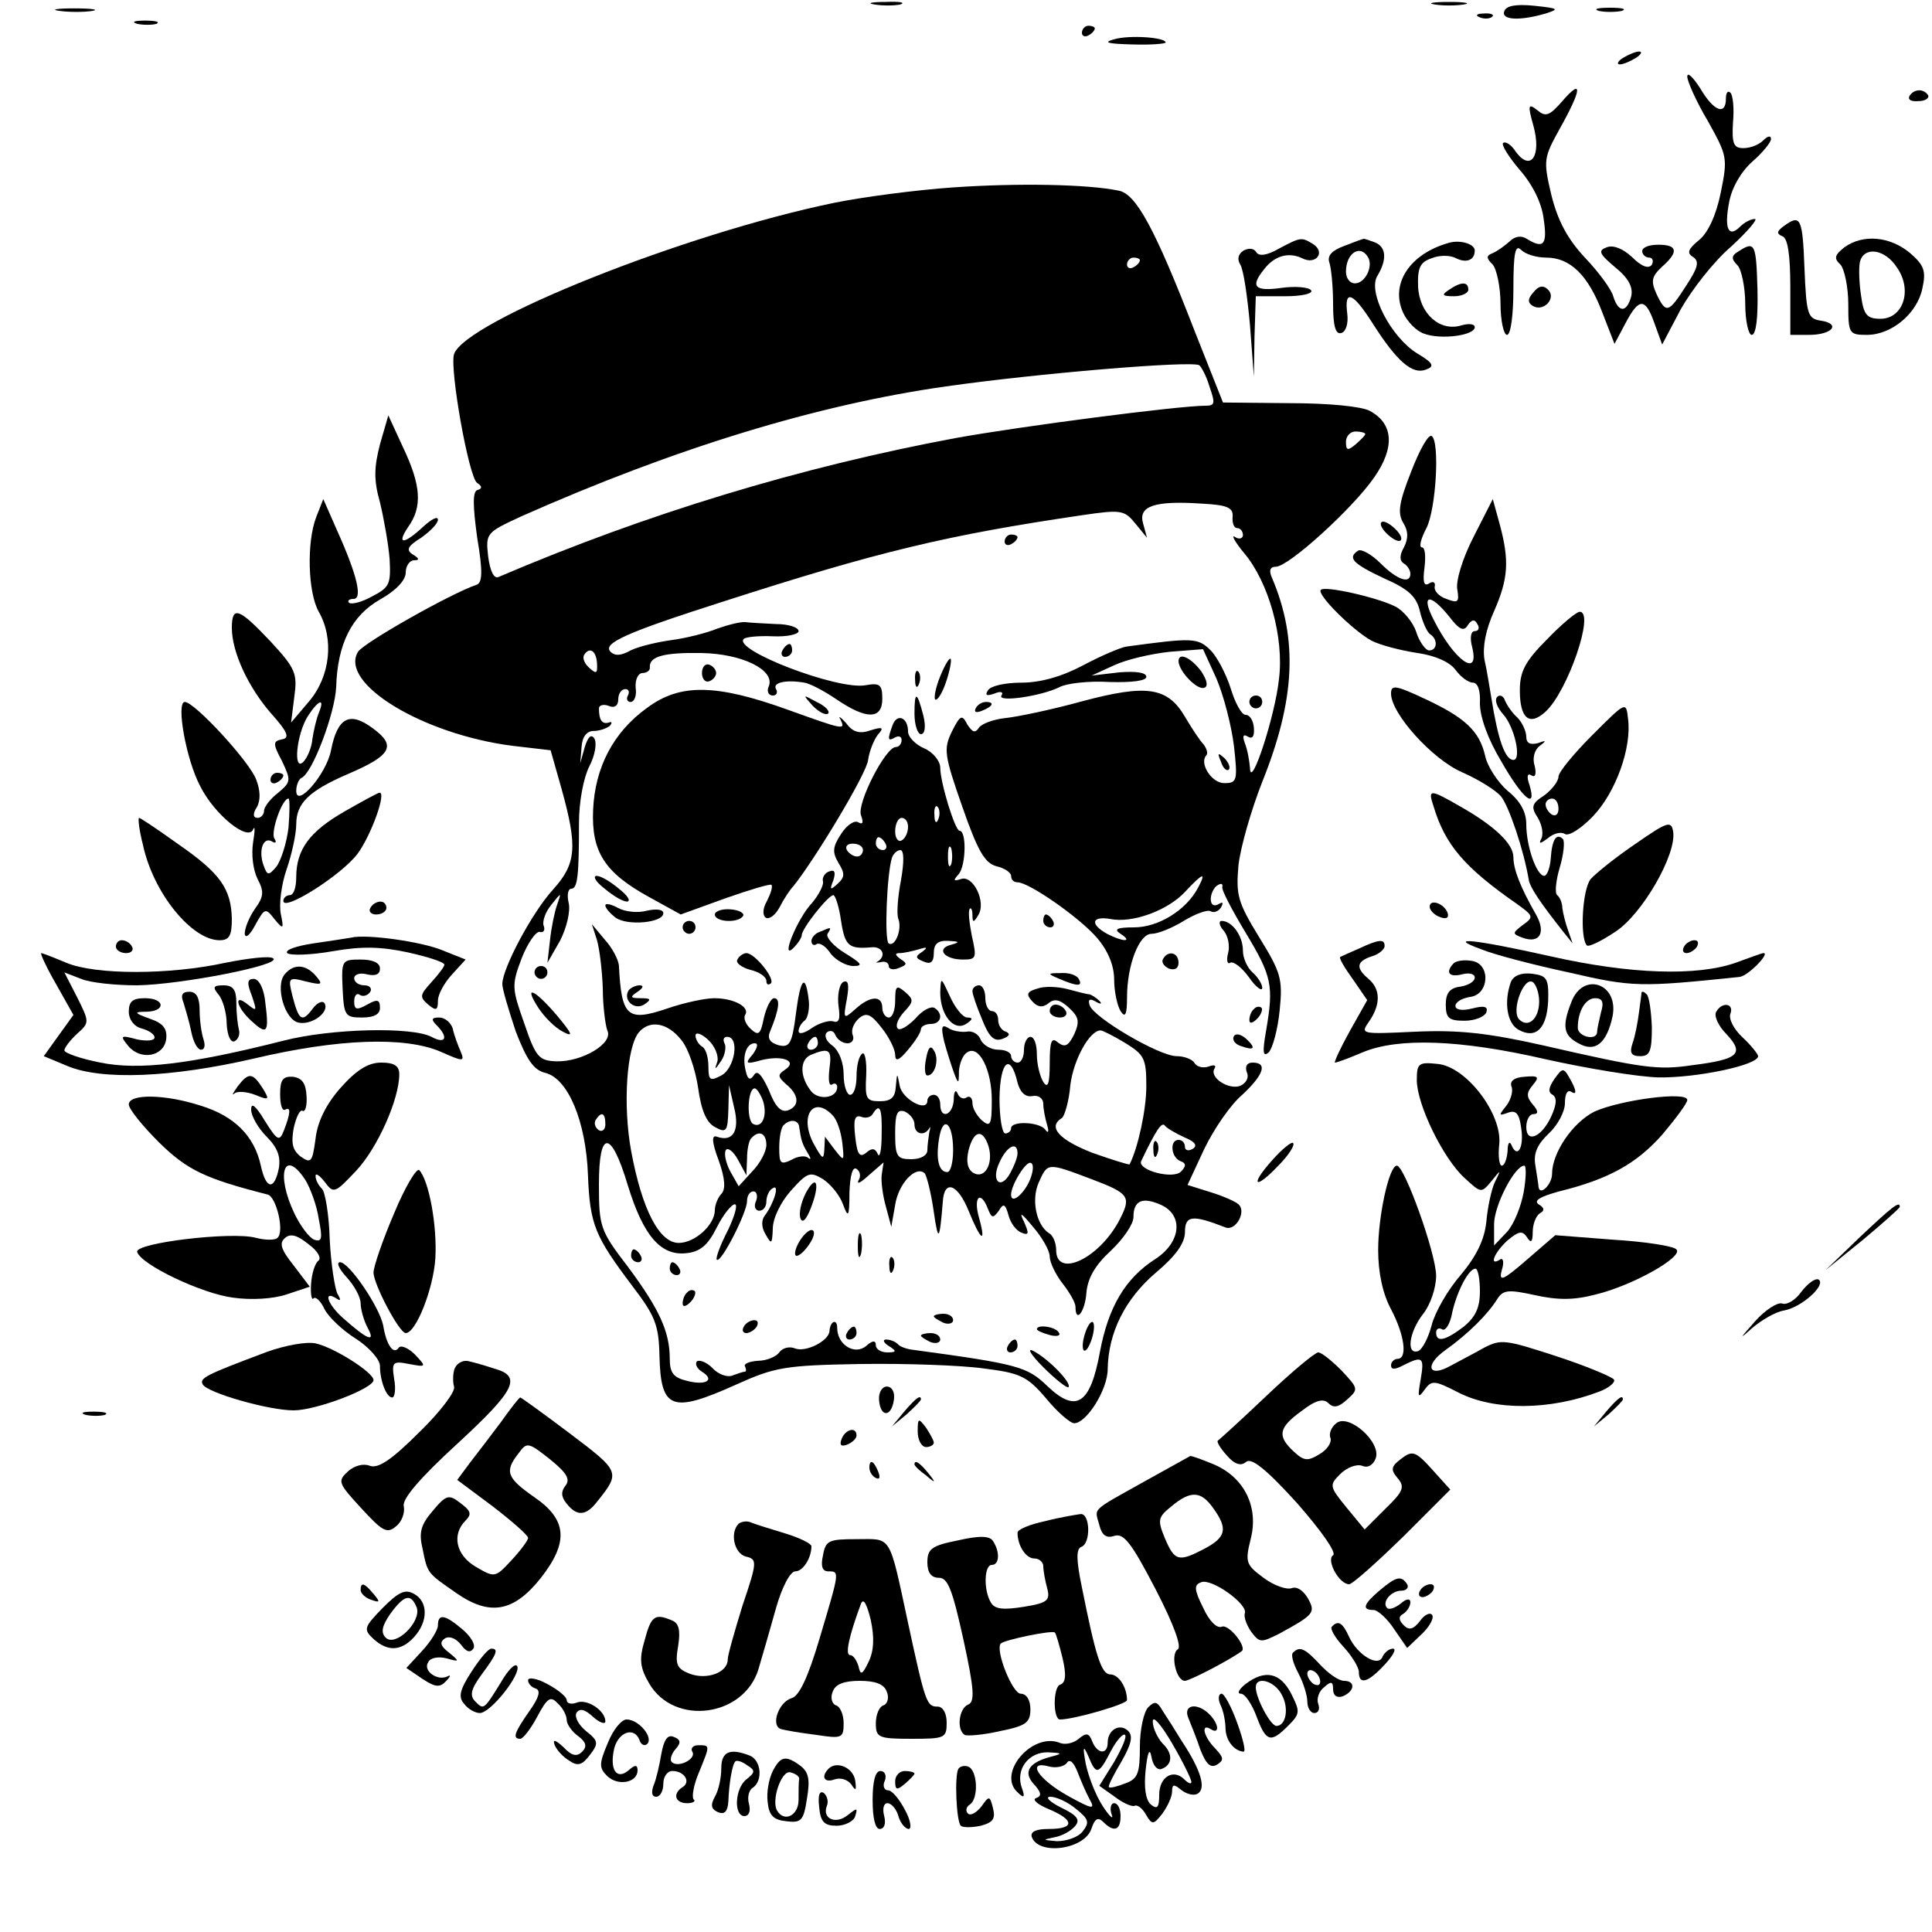 <?xml version="1.0" standalone="no"?>
<!DOCTYPE svg PUBLIC "-//W3C//DTD SVG 20010904//EN"
 "http://www.w3.org/TR/2001/REC-SVG-20010904/DTD/svg10.dtd">
<svg version="1.0" xmlns="http://www.w3.org/2000/svg"
 width="300pt" height="300pt" viewBox="0 0 300 300"
 preserveAspectRatio="xMidYMid meet">
<g transform="translate(0,300) scale(0.1,-0.1)"
fill="#000000" stroke="none">
<path d="M1358 2993 c12 -2 30 -2 40 0 9 3 -1 5 -23 4 -22 0 -30 -2 -17 -4z"/>
<path d="M2228 2993 c12 -2 32 -2 45 0 12 2 2 4 -23 4 -25 0 -35 -2 -22 -4z"/>
<path d="M2336 2983 c-6 -14 23 -16 64 -4 22 7 20 8 -17 12 -29 3 -44 0 -47
-8z"/>
<path d="M93 2983 c15 -2 37 -2 50 0 12 2 0 4 -28 4 -27 0 -38 -2 -22 -4z"/>
<path d="M2483 2983 c9 -2 25 -2 35 0 9 3 1 5 -18 5 -19 0 -27 -2 -17 -5z"/>
<path d="M2298 2973 c7 -3 16 -2 19 1 4 3 -2 6 -13 5 -11 0 -14 -3 -6 -6z"/>
<path d="M213 2963 c9 -2 23 -2 30 0 6 3 -1 5 -18 5 -16 0 -22 -2 -12 -5z"/>
<path d="M1680 2949 c0 -5 5 -7 10 -4 6 3 10 8 10 11 0 2 -4 4 -10 4 -5 0 -10
-5 -10 -11z"/>
<path d="M1730 2939 c-18 -5 -10 -7 28 -8 28 -1 52 1 52 3 0 8 -56 12 -80 5z"/>
<path d="M2520 2910 c-8 -5 -10 -10 -5 -10 6 0 17 5 25 10 8 5 11 10 5 10 -5
0 -17 -5 -25 -10z"/>
<path d="M2620 2881 c0 -7 14 -39 32 -69 30 -54 31 -57 20 -111 -7 -35 -20
-63 -34 -74 -17 -14 -19 -20 -9 -26 10 -7 8 -16 -11 -45 -27 -42 -31 -44 -46
-12 -9 20 -7 27 9 42 26 23 24 34 -6 34 -14 0 -25 -4 -25 -10 0 -5 5 -10 11
-10 5 0 7 -5 4 -11 -5 -7 -16 -3 -31 12 -14 13 -29 19 -39 15 -14 -5 -12 -10
13 -31 21 -17 28 -31 25 -45 -7 -26 -20 -26 -28 0 -3 11 -23 38 -44 60 -27 29
-42 57 -52 97 -13 55 -12 58 14 105 33 59 35 78 3 41 -20 -23 -26 -25 -39 -14
-14 11 -15 8 -6 -24 13 -47 -4 -72 -27 -41 -7 11 -16 17 -20 14 -3 -3 9 -22
26 -42 20 -23 34 -51 37 -76 6 -40 0 -47 -26 -31 -9 6 -19 4 -27 -4 -8 -7 -19
-15 -26 -18 -10 -4 -11 -7 0 -18 6 -7 12 -35 12 -61 0 -26 5 -48 10 -48 6 0
10 31 10 72 0 56 3 69 12 60 7 -7 24 -12 39 -12 37 0 65 -27 87 -85 l19 -49
17 32 c21 40 31 40 45 0 l12 -33 29 55 c17 30 51 74 78 97 26 24 42 43 37 43
-6 0 -16 -5 -23 -12 -18 -18 -25 -3 -17 38 4 22 18 47 36 63 16 14 29 30 29
35 0 6 -5 5 -12 -2 -7 -7 -20 -12 -31 -12 -15 0 -18 7 -16 40 2 21 0 42 -4 46
-4 4 -7 0 -7 -9 0 -27 -19 -20 -40 16 -11 17 -20 26 -20 18z"/>
<path d="M2965 2851 c-3 -6 3 -9 14 -8 11 0 17 5 15 9 -7 11 -22 10 -29 -1z"/>
<path d="M1480 2709 c-58 -4 -141 -15 -185 -24 -233 -48 -573 -184 -590 -235
-7 -23 23 -192 36 -200 8 -5 8 -9 0 -11 -7 -3 -7 -23 0 -74 9 -53 8 -70 -1
-73 -41 -14 -175 -90 -184 -104 -30 -49 100 -128 239 -146 l60 -7 17 -60 c25
-90 23 -116 -13 -156 -33 -36 -79 -123 -79 -147 0 -8 10 -41 21 -74 17 -44 28
-60 46 -64 35 -9 63 -75 66 -159 3 -77 11 -95 69 -172 35 -46 41 -60 42 -108
2 -84 19 -90 119 -45 60 27 75 30 194 32 70 1 156 -2 191 -7 56 -7 67 -12 96
-46 18 -22 38 -39 44 -39 19 0 52 52 52 84 1 57 27 109 75 150 31 26 45 46 45
63 0 26 12 27 63 7 16 -6 33 25 20 36 -4 4 -24 13 -44 19 l-35 11 26 56 c15
31 41 69 59 84 33 31 40 50 16 50 -9 0 -12 -6 -9 -15 4 -8 -1 -17 -10 -21 -18
-7 -49 13 -40 27 3 5 -1 6 -9 3 -8 -3 -18 -1 -22 5 -3 6 -16 11 -28 11 -27 0
-129 60 -135 79 -3 9 0 11 9 6 8 -5 11 -4 6 1 -5 5 -12 9 -15 10 -4 0 -19 4
-34 8 -15 4 -36 5 -47 1 -17 -5 -18 -9 -8 -20 8 -9 16 -10 25 -3 9 8 18 6 32
-7 15 -14 17 -21 8 -41 -9 -18 -14 -21 -25 -13 -10 9 -13 3 -13 -32 0 -32 -3
-40 -10 -29 -5 8 -10 27 -10 43 0 15 -4 27 -10 27 -5 0 -10 -9 -10 -20 0 -11
-4 -20 -10 -20 -5 0 -10 5 -10 10 0 6 -9 10 -20 10 -11 0 -23 7 -27 15 -3 9
-13 15 -22 13 -9 -1 -22 1 -29 6 -10 6 -11 1 -6 -21 4 -15 11 -37 15 -48 7
-19 8 -19 8 2 1 12 6 25 13 29 18 12 38 -27 38 -74 0 -38 -2 -43 -15 -32 -8 7
-15 19 -15 27 0 8 -4 12 -9 9 -5 -4 -12 0 -14 6 -3 7 -6 3 -6 -9 -1 -25 -21
-32 -21 -8 0 8 -4 15 -10 15 -5 0 -10 -4 -10 -9 0 -19 -39 2 -43 23 -4 21 -4
21 -6 -1 -1 -17 -7 -23 -25 -23 -21 0 -23 4 -21 40 1 22 -2 37 -6 34 -5 -3 -9
-18 -9 -35 0 -16 -4 -29 -10 -29 -5 0 -10 14 -10 31 0 19 -7 37 -17 45 -10 7
-14 16 -9 21 5 4 11 2 13 -4 3 -7 11 -13 19 -13 7 0 11 6 8 13 -3 8 2 19 10
26 11 9 18 7 35 -15 12 -15 21 -34 21 -42 0 -11 6 -9 20 8 11 13 20 27 20 32
0 4 7 8 15 8 17 0 20 16 6 25 -6 3 -19 -4 -30 -17 -12 -12 -24 -19 -27 -15 -4
4 0 15 10 26 15 16 15 19 1 31 -13 11 -15 9 -15 -14 0 -14 -4 -26 -10 -26 -5
0 -10 7 -10 15 0 20 -19 19 -42 -2 -18 -16 -19 -16 -13 16 4 23 2 30 -6 26 -6
-4 -9 -21 -7 -37 3 -20 1 -27 -8 -24 -6 2 -21 -2 -33 -10 -11 -8 -21 -11 -21
-5 0 5 4 12 9 16 5 3 8 17 7 30 -5 45 -13 37 -20 -18 -6 -48 -10 -54 -27 -50
-14 4 -18 11 -13 22 14 34 16 51 6 51 -5 0 -12 -14 -16 -31 -5 -25 -8 -28 -20
-17 -8 7 -12 17 -9 22 8 12 -17 26 -48 26 -14 0 -47 -7 -73 -16 -62 -21 -71
-13 -75 67 -1 9 -10 27 -22 40 l-20 24 8 -25 c4 -14 8 -47 9 -75 0 -27 4 -57
7 -65 10 -20 -39 -49 -79 -48 -27 1 -32 6 -50 59 -19 54 -20 59 -4 101 9 23
22 42 28 41 6 -2 9 3 6 10 -2 7 3 21 12 32 16 20 16 20 9 0 -4 -11 -9 -36 -11
-55 l-4 -35 20 35 c10 20 16 45 13 58 -3 12 -1 22 4 22 10 0 12 21 12 102 0
33 7 70 16 88 9 17 12 36 8 43 -5 8 -10 3 -15 -13 l-7 -25 2 25 c1 16 8 25 19
25 9 0 20 4 25 8 4 5 3 7 -2 5 -10 -3 -15 4 -15 22 0 5 7 7 15 4 9 -4 15 0 15
10 0 9 5 16 11 16 5 0 7 -4 4 -10 -3 -5 -1 -10 4 -10 6 0 10 10 8 22 -1 13 4
23 11 23 6 0 12 4 11 9 -1 17 23 23 80 22 63 -1 114 -26 105 -51 -4 -8 -1 -15
6 -15 6 0 8 5 5 10 -6 10 15 15 44 10 8 -1 31 -13 50 -26 47 -32 71 -31 71 1
0 22 -4 25 -26 21 -43 -8 -207 55 -189 72 3 3 23 5 45 4 22 -1 40 3 40 8 0 6
-16 11 -35 11 -19 1 -41 2 -47 3 -7 1 -27 -4 -44 -10 -17 -7 -49 -15 -72 -18
-22 -3 -51 -10 -63 -16 -14 -8 -24 -9 -31 -2 -13 13 25 30 172 77 245 79 350
104 560 135 61 9 66 8 83 -13 l18 -22 -6 22 c-8 27 17 36 91 31 39 -2 49 -6
48 -20 -1 -10 2 -18 7 -18 5 0 9 -5 9 -11 0 -5 -6 -7 -12 -3 -7 5 -1 -7 14
-25 38 -45 62 -131 54 -195 -6 -58 -44 -173 -45 -139 -1 12 -4 29 -8 39 -4 11
-3 15 5 10 7 -4 10 1 9 14 -1 11 -6 20 -13 20 -6 0 -16 18 -23 41 -7 22 -21
49 -31 59 -20 20 -28 20 -131 6 -8 -1 -39 -14 -67 -29 -34 -18 -67 -27 -96
-27 -25 0 -48 -5 -52 -12 -5 -8 -2 -9 10 -5 9 4 15 3 11 -3 -7 -11 62 -1 90
13 11 6 46 10 78 8 35 -1 57 2 57 8 0 7 -17 9 -42 7 l-43 -5 35 16 c19 9 58
18 87 21 l51 4 21 -46 c11 -26 23 -72 27 -104 6 -54 5 -58 -15 -58 -20 0 -39
31 -28 43 3 3 1 10 -4 17 -6 6 -19 26 -29 43 -27 46 -59 51 -160 24 -47 -13
-100 -24 -119 -26 -19 -2 -37 -9 -41 -15 -6 -9 -10 -7 -18 5 -8 16 -11 15 -24
-11 -13 -27 -12 -36 16 -116 24 -69 35 -88 53 -93 13 -3 23 -10 23 -15 0 -6 4
-10 10 -10 18 0 98 -56 124 -87 17 -20 26 -43 26 -64 0 -19 5 -41 10 -49 7
-11 10 -6 10 21 0 51 19 99 38 99 10 0 32 9 50 20 18 11 37 18 42 15 5 -3 12
0 16 6 4 8 3 9 -4 5 -7 -4 -12 -1 -12 8 0 8 5 18 10 21 6 4 9 3 8 -2 -2 -4 15
-36 36 -71 41 -68 44 -82 32 -152 -6 -34 -5 -42 4 -34 6 6 14 35 17 65 5 49 2
59 -32 114 -33 54 -36 65 -32 111 3 28 20 87 37 130 51 127 56 221 15 317 -5
11 -3 17 6 17 20 0 120 91 153 139 32 46 30 83 -7 103 -13 7 -64 12 -125 12
l-103 1 -44 111 c-62 160 -91 213 -118 218 -48 10 -157 12 -257 5z m290 -113
c0 -3 -4 -8 -10 -11 -5 -3 -10 -1 -10 4 0 6 5 11 10 11 6 0 10 -2 10 -4z m108
-196 c9 -26 9 -30 -6 -30 -42 0 -287 -32 -387 -50 -242 -45 -482 -118 -711
-216 -7 -3 -13 9 -16 32 -4 36 -3 37 51 62 241 107 462 174 660 202 140 20
378 40 393 33 3 -2 11 -16 16 -33z m242 -74 c0 -2 -7 -9 -15 -16 -12 -10 -15
-10 -15 4 0 9 7 16 15 16 8 0 15 -2 15 -4z m-1193 -356 c1 -16 -1 -17 -12 -7
-7 6 -11 15 -8 20 8 13 19 7 20 -13z m933 -349 c-18 -34 -61 -61 -99 -61 -27
0 -32 -3 -21 -10 20 -13 4 -13 -21 0 -27 15 -24 28 5 23 34 -7 89 13 116 42
28 30 34 32 20 6z m-802 -236 c11 -13 22 -47 26 -74 5 -36 13 -54 26 -61 18
-10 20 -7 21 27 l1 38 8 -35 c9 -36 -2 -54 -27 -45 -8 3 -8 -8 3 -37 10 -28
11 -45 4 -52 -5 -5 -10 -17 -10 -25 0 -23 -31 -51 -56 -51 -30 0 -57 51 -74
143 -13 71 -7 161 12 184 17 20 45 15 66 -12z m56 -33 c-5 -14 -4 -14 6 1 6 9
8 22 5 27 -3 6 -1 10 4 10 20 0 12 -49 -9 -60 -17 -9 -20 -8 -20 14 0 14 -4
28 -10 31 -5 3 -10 11 -10 17 0 6 9 3 19 -6 11 -10 17 -25 15 -34z m634 28
c29 -18 32 -24 32 -67 0 -36 -13 -96 -26 -121 -1 -1 -27 7 -58 18 -51 20 -70
40 -47 54 4 3 11 26 13 51 5 40 30 85 47 85 3 0 21 -9 39 -20z m-478 0 c0 -5
-5 -10 -11 -10 -5 0 -7 5 -4 10 3 6 8 10 11 10 2 0 4 -4 4 -10z m-101 -17
c-13 -15 -11 -16 14 -9 33 8 56 -2 36 -15 -12 -8 -11 -11 1 -22 21 -17 22 -34
4 -41 -11 -4 -20 5 -30 31 -11 24 -18 32 -23 24 -6 -9 -10 -8 -13 6 -6 23 1
43 14 43 6 0 4 -7 -3 -17z m119 -22 c-2 -17 -1 -28 4 -25 4 3 8 1 8 -4 0 -17
-28 -21 -40 -7 -18 22 -19 49 -1 57 29 12 33 8 29 -21z m292 -22 c4 -15 12
-23 23 -21 10 2 17 -4 17 -12 0 -8 3 -23 6 -33 3 -10 2 -14 -3 -7 -9 12 -53
14 -53 2 0 -4 -4 -8 -9 -8 -5 0 -9 25 -9 55 1 58 17 71 28 24z m-395 -29 c7
-23 -2 -43 -16 -35 -10 7 -8 55 3 55 3 0 9 -9 13 -20z m108 -22 c7 -7 13 -26
15 -43 3 -29 3 -29 -12 -10 l-15 20 -1 -20 c-1 -17 -3 -15 -16 8 -24 44 -1 77
29 45z m76 -30 c0 -24 -3 -37 -6 -30 -4 9 -9 10 -18 2 -10 -8 -14 -3 -17 25
-3 26 -1 34 9 31 7 -3 15 -1 18 4 11 18 15 10 14 -32z m51 16 c0 -15 15 -19
23 -6 2 4 2 1 0 -6 -1 -8 -3 -20 -3 -28 0 -8 -10 -14 -25 -14 -22 0 -25 4 -25
40 0 31 3 38 15 34 8 -4 15 -12 15 -20z m-480 0 c0 -8 -5 -12 -10 -9 -6 4 -8
11 -5 16 9 14 15 11 15 -7z m301 -4 c3 -20 4 -25 13 -40 5 -8 6 -12 1 -8 -4 4
-16 3 -26 -3 -17 -8 -19 -6 -19 19 0 16 3 32 7 35 10 10 23 8 24 -3z m239 -36
c0 -19 -4 -34 -9 -34 -13 0 -18 19 -13 51 6 39 22 26 22 -17z m359 20 c17 -7
21 -13 13 -18 -7 -4 -12 -2 -12 3 0 6 -4 11 -10 11 -14 0 -12 -27 3 -33 9 -3
9 -8 1 -16 -12 -13 -68 2 -62 16 23 48 32 62 37 55 3 -4 17 -12 30 -18z m-649
-12 c0 -10 -10 -29 -22 -41 l-21 -23 -13 23 c-7 13 -10 28 -7 33 3 5 12 -2 19
-15 l13 -24 1 26 c0 14 3 29 7 32 12 13 23 7 23 -11z m345 -2 c8 -27 -6 -52
-24 -41 -9 6 -11 18 -7 35 8 31 22 34 31 6z m-560 -61 c24 -78 51 -109 90
-105 22 2 34 12 48 40 10 20 23 36 28 36 5 0 0 -18 -11 -41 -12 -23 -19 -43
-17 -45 6 -7 47 73 47 91 0 8 4 15 10 15 5 0 7 -7 4 -15 -4 -8 -1 -15 5 -15 6
0 11 6 11 14 0 8 4 18 10 21 11 7 2 -23 -12 -42 -6 -7 -6 -19 1 -30 9 -16 10
-15 11 9 0 16 12 41 28 59 26 29 30 30 50 18 12 -8 26 -25 31 -39 8 -22 10
-20 10 18 1 27 5 41 11 37 6 -4 7 -12 3 -18 -3 -7 4 -3 16 8 l23 20 -3 -20
c-1 -11 2 -33 7 -50 l8 -30 6 34 c5 33 32 62 46 49 3 -4 10 -31 14 -60 7 -48
9 -45 14 16 2 35 23 28 40 -14 19 -47 28 -53 16 -10 -9 32 3 42 14 13 6 -15 8
-15 17 -3 7 12 10 11 15 -7 3 -12 12 -24 20 -27 12 -5 12 -1 4 17 -8 16 -4 14
14 -8 14 -16 26 -37 26 -46 0 -9 9 -28 20 -42 11 -14 20 -30 20 -36 0 -27 15
-8 17 22 2 22 13 42 38 65 19 18 35 41 35 52 0 26 14 32 43 19 35 -16 31 -58
-9 -84 -47 -30 -73 -75 -86 -144 -15 -82 -37 -96 -82 -53 -31 30 -46 34 -208
56 -10 1 -21 5 -24 9 -4 4 -12 7 -18 7 -6 0 -4 -5 4 -10 13 -8 12 -10 -2 -10
-10 0 -18 5 -18 11 0 8 -5 8 -15 -1 -18 -15 -45 2 -45 28 0 15 -11 11 -12 -5
-1 -15 -36 -33 -53 -27 -9 4 -20 1 -25 -6 -4 -6 -19 -13 -33 -13 -14 -1 -23
-5 -20 -9 2 -5 2 -8 -1 -8 -2 0 -11 -3 -19 -6 -8 -3 -22 2 -31 12 -9 9 -20 13
-24 10 -3 -4 0 -11 8 -16 21 -13 6 -22 -24 -14 -20 5 -26 12 -26 34 0 42 -16
77 -65 143 -43 56 -45 62 -45 128 0 86 19 85 45 -2z m605 50 c0 -6 -5 -19 -11
-30 -15 -28 -31 -13 -17 16 11 25 28 34 28 14z m18 -44 c-10 -21 -28 -35 -28
-20 0 15 24 54 31 49 5 -2 3 -16 -3 -29z m97 4 c58 -22 62 -27 44 -62 -31 -61
-99 -93 -99 -48 0 11 -5 23 -11 26 -20 13 -28 52 -16 79 14 31 13 31 82 5z"/>
<path d="M1791 1214 c0 -11 3 -14 6 -6 3 7 2 16 -1 19 -3 4 -6 -2 -5 -13z"/>
<path d="M1251 1147 c-7 -14 -11 -31 -8 -39 3 -8 9 -2 16 16 15 38 9 55 -8 23z"/>
<path d="M1240 1070 c-6 -11 -7 -20 -3 -20 5 0 14 9 21 20 7 11 8 20 2 20 -5
0 -14 -9 -20 -20z"/>
<path d="M1332 1065 c0 -16 2 -22 5 -12 2 9 2 23 0 30 -3 6 -5 -1 -5 -18z"/>
<path d="M980 1050 c0 -5 5 -10 11 -10 5 0 7 5 4 10 -3 6 -8 10 -11 10 -2 0
-4 -4 -4 -10z"/>
<path d="M1381 1034 c0 -11 3 -14 6 -6 3 7 2 16 -1 19 -3 4 -6 -2 -5 -13z"/>
<path d="M1040 1030 c0 -5 5 -10 11 -10 5 0 7 5 4 10 -3 6 -8 10 -11 10 -2 0
-4 -4 -4 -10z"/>
<path d="M1067 993 c-4 -3 -7 -11 -7 -17 0 -6 5 -5 12 2 6 6 9 14 7 17 -3 3
-9 2 -12 -2z"/>
<path d="M1450 956 c0 -2 7 -6 15 -10 8 -3 15 -1 15 4 0 6 -7 10 -15 10 -8 0
-15 -2 -15 -4z"/>
<path d="M1155 940 c-3 -5 -2 -10 4 -10 5 0 13 5 16 10 3 6 2 10 -4 10 -5 0
-13 -4 -16 -10z"/>
<path d="M1685 930 c-4 -12 -5 -24 -2 -27 3 -2 8 5 12 17 4 12 5 24 2 27 -3 2
-8 -5 -12 -17z"/>
<path d="M1315 930 c-3 -5 -1 -10 4 -10 6 0 11 5 11 10 0 6 -2 10 -4 10 -3 0
-8 -4 -11 -10z"/>
<path d="M1610 936 c0 -2 9 -6 20 -9 11 -3 18 -1 14 4 -5 9 -34 13 -34 5z"/>
<path d="M1430 926 c0 -2 7 -6 15 -10 8 -3 15 -1 15 4 0 6 -7 10 -15 10 -8 0
-15 -2 -15 -4z"/>
<path d="M1565 910 c-3 -5 -1 -10 4 -10 6 0 11 5 11 10 0 6 -2 10 -4 10 -3 0
-8 -4 -11 -10z"/>
<path d="M1620 877 c19 -19 37 -33 39 -31 6 6 -31 44 -54 56 -11 6 -5 -5 15
-25z"/>
<path d="M2770 2649 c-11 -8 -12 -12 -2 -16 8 -3 12 -29 12 -79 l0 -74 29 0
c36 0 50 17 19 22 -21 3 -23 9 -26 81 -3 79 -6 85 -32 66z"/>
<path d="M1986 2614 c-19 -11 -31 -12 -35 -6 -4 7 -12 7 -20 3 -9 -6 -10 -14
-5 -22 5 -8 11 -50 15 -94 l6 -80 1 63 2 62 46 0 c25 0 43 4 40 9 -3 5 -24 7
-46 4 -42 -6 -49 2 -27 29 16 21 38 27 59 17 21 -11 37 9 17 22 -18 11 -19 11
-53 -7z"/>
<path d="M2087 2618 c-19 -7 -26 -15 -23 -25 3 -8 6 -37 6 -65 0 -35 4 -48 13
-45 7 2 11 15 9 30 -5 39 9 33 40 -16 37 -58 61 -79 82 -71 14 5 12 10 -13 25
-41 25 -78 96 -62 121 15 25 14 45 -5 52 -9 3 -16 6 -17 5 -1 0 -15 -5 -30
-11z m37 -17 c9 -14 -4 -41 -20 -41 -8 0 -14 8 -14 18 0 29 22 43 34 23z"/>
<path d="M2250 2623 c-61 -17 -92 -64 -71 -109 6 -13 20 -28 32 -32 26 -10 79
-3 79 10 0 5 -9 6 -20 3 -34 -11 -66 18 -68 60 -1 29 3 38 21 44 12 5 29 5 38
0 16 -8 29 -3 29 12 0 10 -22 17 -40 12z"/>
<path d="M2864 2616 c-15 -12 -17 -17 -6 -27 6 -7 12 -35 12 -61 0 -46 1 -48
29 -48 38 0 78 33 86 72 6 27 3 36 -19 55 -31 26 -73 30 -102 9z m82 -32 c24
-35 9 -79 -26 -79 -21 0 -26 6 -30 35 -3 19 -4 43 -2 53 6 25 39 21 58 -9z"/>
<path d="M2700 2610 c-12 -7 -12 -12 -2 -22 6 -6 12 -34 12 -60 0 -26 5 -48
10 -48 7 0 10 27 9 70 -2 72 -4 76 -29 60z"/>
<path d="M2250 2550 c-12 -8 -11 -10 8 -10 12 0 22 5 22 10 0 13 -11 13 -30 0z"/>
<path d="M2381 2546 c-9 -10 -9 -16 -1 -21 17 -10 37 12 24 25 -8 8 -15 6 -23
-4z"/>
<path d="M590 2310 c-9 -35 -10 -55 0 -90 6 -25 13 -64 15 -88 2 -39 0 -44
-27 -58 -16 -9 -32 -13 -36 -10 -3 3 0 6 7 6 14 0 6 36 -25 105 l-22 50 -11
-28 c-15 -39 -13 -117 4 -147 24 -42 18 -100 -15 -139 l-28 -33 5 40 c5 36 2
44 -37 86 -49 52 -60 56 -60 21 0 -37 25 -92 62 -134 25 -28 28 -37 16 -39
-14 -3 -15 -6 0 -34 14 -30 14 -32 -6 -49 -12 -9 -22 -22 -22 -28 0 -6 -5 -11
-10 -11 -7 0 -8 6 -1 17 6 11 5 26 -1 42 -10 28 -96 121 -111 121 -14 0 2 -90
24 -131 22 -44 74 -86 82 -67 3 7 3 -2 0 -20 -3 -19 0 -43 7 -57 10 -19 10
-27 -4 -46 -9 -13 -16 -30 -16 -39 1 -8 8 -2 16 13 15 27 16 28 30 10 14 -17
15 -16 10 8 -3 15 1 46 9 69 8 23 15 55 15 70 0 33 20 52 80 78 68 29 76 44
39 71 -36 27 -55 17 -65 -34 -7 -37 -54 -91 -54 -63 0 9 4 18 8 20 17 7 52
100 54 141 2 67 24 111 68 136 25 14 40 30 40 42 0 10 6 19 13 19 9 0 8 3 -2
9 -11 7 -8 13 13 26 14 10 26 22 26 28 0 6 -10 1 -23 -11 -30 -28 -42 -28 -23
0 22 31 20 64 -8 123 l-23 50 -13 -45z m-95 -417 c-4 -10 -8 -28 -10 -41 -1
-13 -8 -29 -14 -35 -16 -16 -11 42 7 71 17 26 27 29 17 5z m-47 -178 c-3 -25
-12 -52 -19 -61 -12 -14 -14 -14 -20 3 -8 23 0 45 14 36 5 -3 7 -1 3 5 -6 10
12 62 22 62 2 0 2 -20 0 -45z"/>
<path d="M2191 2267 c-19 -48 -21 -64 -12 -79 8 -13 8 -24 1 -38 -7 -12 -7
-21 0 -25 5 -3 10 -10 10 -16 0 -16 -20 -10 -46 16 -14 14 -30 23 -35 20 -17
-11 -9 -20 40 -43 39 -17 51 -29 56 -52 4 -16 11 -32 16 -35 12 -8 11 -25 -2
-25 -5 0 -15 13 -20 29 -5 15 -20 33 -32 39 -27 14 -110 33 -116 26 -7 -7 51
-64 79 -79 14 -7 45 -15 71 -19 28 -4 50 -14 59 -26 8 -11 20 -20 27 -20 8 0
12 -13 11 -32 0 -21 12 -55 33 -90 33 -58 56 -77 44 -37 -5 14 -3 19 3 15 6
-4 8 2 5 15 -4 12 0 25 8 31 11 8 10 9 -3 4 -12 -3 -18 0 -18 10 0 8 -6 22
-14 30 -8 7 -16 19 -19 26 -2 7 -8 10 -12 6 -5 -5 0 -17 9 -27 18 -20 29 -71
16 -71 -13 0 -24 32 -34 95 -3 17 -7 44 -11 61 -3 20 2 46 15 75 22 50 24 78
9 134 l-11 40 -30 -59 c-17 -33 -28 -69 -25 -82 3 -19 1 -21 -17 -14 -12 4
-20 13 -18 20 1 6 -3 8 -9 4 -8 -5 -10 2 -7 25 2 17 1 31 -4 31 -5 0 -2 13 7
30 15 30 21 135 8 143 -5 3 -19 -22 -32 -56z m59 -224 c16 -21 23 -24 29 -14
6 9 11 10 15 2 4 -6 2 -11 -4 -11 -6 0 -8 -10 -4 -25 12 -49 -28 -21 -60 43
-20 39 -6 42 24 5z"/>
<path d="M2150 2175 c7 -8 17 -15 22 -15 6 0 5 7 -2 15 -7 8 -17 15 -22 15 -6
0 -5 -7 2 -15z"/>
<path d="M1560 2159 c0 -5 5 -7 10 -4 6 3 10 8 10 11 0 2 -4 4 -10 4 -5 0 -10
-5 -10 -11z"/>
<path d="M2402 2007 c-34 -34 -42 -50 -42 -79 0 -44 15 -56 40 -33 34 31 77
155 53 155 -5 0 -28 -19 -51 -43z"/>
<path d="M1215 1990 c-3 -5 -1 -10 4 -10 6 0 11 5 11 10 0 6 -2 10 -4 10 -3 0
-8 -4 -11 -10z"/>
<path d="M1460 1950 c-7 -17 -10 -33 -8 -36 3 -3 11 9 17 27 6 18 9 34 7 36
-2 2 -9 -10 -16 -27z"/>
<path d="M1830 1973 c1 -16 29 -45 40 -41 6 2 5 11 -5 26 -16 21 -35 30 -35
15z"/>
<path d="M1090 1955 c0 -9 5 -15 11 -13 6 2 11 8 11 13 0 5 -5 11 -11 13 -6 2
-11 -4 -11 -13z"/>
<path d="M1421 1944 c0 -11 3 -14 6 -6 3 7 2 16 -1 19 -3 4 -6 -2 -5 -13z"/>
<path d="M2160 1923 c0 -31 64 -102 110 -122 25 -11 53 -28 61 -38 12 -15 35
-82 43 -130 2 -11 18 -35 52 -78 l16 -20 -7 20 c-4 11 -8 27 -9 35 0 8 -4 17
-8 20 -4 3 -2 23 4 43 6 20 8 40 5 44 -10 10 -17 0 -19 -30 -1 -15 -6 -27 -10
-27 -12 0 -28 46 -28 80 0 19 -9 36 -29 52 -16 14 -32 39 -35 55 -9 38 -31 59
-96 89 -43 20 -50 21 -50 7z"/>
<path d="M1005 1901 c-53 -38 -81 -93 -84 -158 -3 -66 18 -98 87 -136 l49 -27
69 25 c37 13 70 23 72 21 2 -3 -1 -13 -7 -25 -7 -12 -7 -22 -2 -26 6 -3 15 4
22 17 6 12 16 27 21 32 33 41 114 175 116 196 2 14 9 31 15 39 10 11 8 13 -11
7 -17 -6 -28 -3 -38 11 -9 10 -13 12 -9 6 8 -17 7 -17 -82 15 -111 40 -167 41
-218 3z"/>
<path d="M1262 1904 c10 -10 20 -15 24 -12 3 4 -5 12 -18 18 -22 12 -22 12 -6
-6z"/>
<path d="M1420 1892 c0 -18 5 -32 10 -32 6 0 8 11 4 28 -10 39 -14 40 -14 4z"/>
<path d="M1940 1910 c0 -5 5 -10 10 -10 6 0 10 5 10 10 0 6 -4 10 -10 10 -5 0
-10 -4 -10 -10z"/>
<path d="M1515 1900 c-3 -6 1 -7 9 -4 18 7 21 14 7 14 -6 0 -13 -4 -16 -10z"/>
<path d="M2473 1859 c-29 -29 -53 -58 -53 -65 0 -7 -10 -20 -22 -29 -20 -13
-21 -18 -10 -35 7 -12 9 -26 5 -33 -4 -8 -1 -7 10 1 9 8 21 11 27 7 6 -4 26 9
44 28 35 37 60 106 54 151 -3 27 -3 27 -55 -25z m-53 -115 c0 -8 -4 -12 -10
-9 -5 3 -10 10 -10 16 0 5 5 9 10 9 6 0 10 -7 10 -16z"/>
<path d="M1386 1874 c-8 -22 -8 -26 4 -19 6 3 10 1 10 -4 0 -6 -4 -11 -9 -11
-16 0 -61 -88 -54 -106 4 -11 3 -15 -4 -11 -6 4 -18 -4 -27 -18 -13 -20 -14
-28 -4 -45 10 -16 10 -22 -1 -32 -12 -11 -13 -10 -7 5 4 13 2 17 -6 14 -7 -2
-12 -10 -10 -16 1 -6 -7 -21 -17 -33 -23 -24 -50 -91 -29 -70 7 7 13 16 13 20
0 10 41 62 49 62 3 0 9 -18 12 -40 6 -39 12 -44 47 -41 17 2 24 -13 10 -22 -5
-2 -2 -2 5 -1 6 2 12 -1 12 -6 0 -5 7 -7 16 -3 13 5 13 7 2 14 -8 6 -9 9 -1 9
6 0 20 3 30 6 13 4 14 3 5 -4 -11 -7 -11 -10 2 -15 11 -5 16 -1 16 13 0 14 6
20 23 19 17 -1 18 -2 4 -6 -24 -6 -11 -23 18 -23 21 0 22 2 14 37 -4 21 -6 39
-3 42 2 2 4 -2 4 -10 0 -12 2 -12 9 0 13 20 -8 63 -27 56 -12 -4 -12 -2 -3 8
11 14 12 67 1 67 -7 0 -30 75 -30 98 0 10 -11 24 -25 30 -14 6 -25 18 -25 26
0 22 -17 29 -24 10z m71 -146 c-3 -8 -6 -5 -6 6 -1 11 2 17 5 13 3 -3 4 -12 1
-19z m-47 -12 c0 -8 -4 -18 -10 -21 -5 -3 -10 3 -10 14 0 12 5 21 10 21 6 0
10 -6 10 -14z m-35 -26 c3 -5 1 -10 -4 -10 -6 0 -11 5 -11 10 0 6 2 10 4 10 3
0 8 -4 11 -10z m-35 -10 c0 -5 -4 -10 -9 -10 -6 0 -13 5 -16 10 -3 6 1 10 9
10 9 0 16 -4 16 -10z m137 -22 c-3 -7 -5 -2 -5 12 0 14 2 19 5 13 2 -7 2 -19
0 -25z m-78 -25 c-5 -26 -7 -53 -4 -60 6 -16 -5 -44 -15 -38 -7 4 -3 108 5
133 2 6 8 12 13 12 6 0 6 -19 1 -47z"/>
<path d="M1896 1817 c3 -10 9 -15 12 -12 3 3 0 11 -7 18 -10 9 -11 8 -5 -6z"/>
<path d="M420 1789 c0 -5 5 -7 10 -4 6 3 10 8 10 11 0 2 -4 4 -10 4 -5 0 -10
-5 -10 -11z"/>
<path d="M535 1740 c-54 -31 -75 -59 -75 -102 0 -16 -4 -28 -10 -28 -5 0 -10
-4 -10 -9 0 -17 90 40 115 73 21 28 46 97 34 95 -2 0 -26 -13 -54 -29z"/>
<path d="M2226 1748 c18 -60 48 -95 130 -152 25 -18 26 -20 9 -32 -17 -13 -17
-14 -1 -20 27 -10 37 8 21 36 -24 42 -35 70 -35 89 0 21 -30 49 -83 79 -47 27
-50 27 -41 0z"/>
<path d="M222 1688 c16 -75 76 -148 119 -148 15 0 19 7 19 33 -1 47 -18 71
-83 116 -32 23 -59 41 -61 41 -2 0 0 -19 6 -42z"/>
<path d="M2540 1690 c-31 -21 -62 -46 -70 -55 -13 -16 -17 -91 -6 -103 3 -3
23 7 44 21 42 27 96 121 90 156 -3 17 -9 15 -58 -19z"/>
<path d="M939 1620 c13 -11 28 -20 35 -20 6 1 0 10 -13 20 -13 11 -28 20 -35
20 -6 -1 0 -10 13 -20z"/>
<path d="M575 1590 c-3 -5 1 -10 9 -10 9 0 16 5 16 10 0 6 -4 10 -9 10 -6 0
-13 -4 -16 -10z"/>
<path d="M940 1594 c0 -4 7 -12 16 -19 18 -13 74 -8 74 7 0 6 -11 7 -25 4 -14
-4 -34 -2 -45 4 -11 6 -20 8 -20 4z"/>
<path d="M2220 1592 c0 -5 7 -13 16 -16 10 -4 14 -1 12 6 -5 15 -28 23 -28 10z"/>
<path d="M1110 1580 c0 -12 37 -14 44 -2 2 4 -6 9 -20 10 -13 1 -24 -3 -24 -8z"/>
<path d="M1620 1570 c0 -5 5 -10 11 -10 5 0 7 5 4 10 -3 6 -8 10 -11 10 -2 0
-4 -4 -4 -10z"/>
<path d="M1060 1560 c0 -5 5 -10 10 -10 6 0 10 5 10 10 0 6 -4 10 -10 10 -5 0
-10 -4 -10 -10z"/>
<path d="M1900 1555 c7 -8 10 -24 7 -35 -3 -11 -1 -18 3 -15 5 3 18 -7 29 -22
11 -16 21 -23 21 -17 0 6 -7 17 -15 24 -8 7 -15 22 -15 34 0 23 -17 46 -33 46
-5 0 -4 -7 3 -15z"/>
<path d="M1273 1553 c-7 -2 -13 -9 -13 -14 0 -6 4 -8 8 -5 5 3 15 -4 22 -15 8
-10 24 -19 35 -19 16 0 13 4 -13 20 -18 11 -30 25 -27 30 7 11 6 11 -12 3z"/>
<path d="M545 1544 c-5 -1 -32 -5 -59 -9 -26 -4 -44 -10 -40 -15 5 -4 37 -3
71 3 46 8 75 7 117 -2 31 -7 56 -15 56 -19 0 -3 -9 -15 -20 -27 -18 -20 -19
-23 -5 -35 12 -10 15 -9 15 6 0 10 10 28 22 41 l21 23 -35 14 c-33 14 -120 26
-143 20z"/>
<path d="M180 1530 c0 -5 7 -10 16 -10 8 0 12 5 9 10 -3 6 -10 10 -16 10 -5 0
-9 -4 -9 -10z"/>
<path d="M2110 1527 c-14 -6 -27 -12 -29 -13 -2 -2 7 -17 20 -35 l22 -32 -27
-48 c-15 -27 -25 -49 -23 -49 3 0 22 7 43 16 55 23 151 20 285 -11 63 -14 141
-27 174 -28 59 -1 155 19 155 33 0 3 -11 17 -24 29 -14 13 -22 29 -19 37 6 16
-13 19 -22 3 -4 -6 3 -22 16 -35 28 -30 19 -39 -53 -48 -54 -8 -76 -5 -233 31
-85 19 -130 24 -197 21 -85 -4 -86 -4 -72 16 18 26 18 50 -1 66 -20 17 -19 27
5 35 11 3 20 11 20 16 0 11 -8 11 -40 -4z"/>
<path d="M2300 1526 c19 -8 80 -24 136 -36 99 -23 111 -23 265 -7 13 1 49 38
37 37 -2 0 -21 -7 -43 -15 -60 -21 -163 -18 -287 10 -121 27 -163 31 -108 11z"/>
<path d="M2615 1530 c-3 -5 -2 -10 4 -10 5 0 13 5 16 10 3 6 2 10 -4 10 -5 0
-13 -4 -16 -10z"/>
<path d="M87 1472 l27 -48 -23 -32 -23 -32 36 -15 c54 -23 163 -18 289 11 131
31 235 35 291 11 36 -16 38 -16 31 1 -4 9 -10 25 -12 35 -3 9 -12 17 -21 17
-12 0 -13 -3 -4 -12 19 -19 14 -30 -8 -18 -31 16 -156 13 -230 -6 -146 -37
-225 -46 -284 -34 -31 6 -56 15 -56 19 0 4 9 16 20 26 19 17 19 18 0 56 l-20
39 26 -10 c14 -6 53 -10 87 -10 68 1 227 32 211 42 -5 4 -39 0 -74 -7 -87 -19
-202 -19 -247 0 -19 8 -37 15 -39 15 -2 0 8 -22 23 -48z"/>
<path d="M1145 1510 c-3 -5 6 -12 20 -16 14 -3 25 -11 25 -17 0 -6 3 -7 7 -4
7 7 -25 47 -38 47 -4 0 -11 -4 -14 -10z"/>
<path d="M1806 1511 c-3 -5 1 -11 9 -15 9 -3 15 0 15 9 0 16 -16 20 -24 6z"/>
<path d="M532 1465 c2 -42 4 -45 30 -45 19 0 28 5 28 15 0 13 -4 14 -20 5 -16
-9 -20 -8 -20 5 0 9 4 14 9 10 5 -3 12 -1 16 5 3 5 -1 10 -9 10 -9 0 -16 5
-16 11 0 6 9 9 20 6 13 -3 20 0 20 9 0 9 -11 14 -30 14 -29 0 -30 -1 -28 -45z"/>
<path d="M2257 1504 c-13 -14 -7 -22 13 -17 11 3 20 1 20 -5 0 -6 -10 -12 -22
-14 -17 -2 -23 -10 -23 -28 0 -21 5 -25 29 -25 16 0 31 6 34 13 3 9 -3 11 -22
6 -16 -4 -26 -2 -26 4 0 6 10 12 23 14 30 4 32 52 2 56 -12 2 -24 0 -28 -4z"/>
<path d="M442 1487 c-15 -18 0 -71 22 -75 20 -4 48 16 40 30 -3 5 -12 1 -19
-9 -16 -21 -21 -18 -31 21 -7 28 -6 29 21 22 25 -6 27 -5 16 8 -16 19 -35 20
-49 3z"/>
<path d="M830 1490 c0 -5 5 -10 10 -10 6 0 10 5 10 10 0 6 -4 10 -10 10 -5 0
-10 -4 -10 -10z"/>
<path d="M1645 1480 c28 -12 37 -12 30 0 -3 6 -16 10 -28 9 -21 0 -21 -1 -2
-9z"/>
<path d="M2346 1475 c-11 -31 -6 -64 12 -74 27 -15 44 2 46 45 1 35 -2 39 -25
42 -17 2 -29 -3 -33 -13z m44 -30 c0 -27 -17 -42 -31 -28 -13 13 7 67 21 58 5
-3 10 -17 10 -30z"/>
<path d="M391 1454 c8 -24 8 -25 -6 -14 -23 19 -18 -4 5 -25 25 -23 28 -19 22
28 -2 22 -10 37 -18 37 -10 0 -11 -6 -3 -26z"/>
<path d="M1460 1459 c0 -35 21 -61 40 -49 11 7 11 10 2 10 -7 0 -19 15 -27 33
-14 30 -14 31 -15 6z"/>
<path d="M339 1456 c7 -8 13 -29 13 -46 1 -18 6 -29 12 -27 6 3 9 11 7 18 -2
8 -4 26 -4 42 0 20 -5 27 -20 27 -16 0 -17 -3 -8 -14z"/>
<path d="M976 1462 c-9 -15 9 -31 24 -22 12 8 11 10 -5 10 -17 0 -17 2 -5 10
9 6 10 10 3 10 -6 0 -14 -4 -17 -8z"/>
<path d="M1510 1461 c0 -5 7 -25 15 -44 11 -28 19 -35 32 -30 11 4 12 8 5 11
-7 2 -12 10 -12 18 0 8 -4 14 -10 14 -5 0 -10 9 -10 20 0 11 -4 20 -10 20 -5
0 -10 -4 -10 -9z"/>
<path d="M2440 1444 c-15 -38 -12 -52 11 -64 26 -15 44 0 53 42 10 51 -46 70
-64 22z m46 -16 c-3 -13 -6 -26 -6 -30 0 -15 -30 -8 -30 6 0 26 12 46 27 46
11 0 14 -6 9 -22z"/>
<path d="M285 1443 c3 -10 9 -30 12 -45 3 -16 10 -28 15 -28 6 0 7 7 4 16 -3
9 -6 29 -6 45 0 20 -5 29 -16 29 -11 0 -14 -5 -9 -17z"/>
<path d="M836 1435 c9 -14 26 -31 38 -37 17 -9 15 -4 -9 25 -35 41 -53 49 -29
12z"/>
<path d="M2549 1459 c0 -2 -2 -16 -4 -31 -2 -16 -6 -37 -10 -48 -5 -15 -2 -20
12 -20 15 0 18 8 18 45 -1 24 -4 47 -8 51 -4 4 -7 5 -8 3z"/>
<path d="M200 1429 c0 -12 8 -23 20 -26 11 -3 20 -9 20 -14 0 -5 -12 -6 -27
-3 -26 7 -27 6 -14 -10 19 -23 55 -17 59 10 2 16 -4 25 -25 32 -25 9 -26 11
-5 11 30 1 28 21 -3 21 -19 0 -25 -5 -25 -21z"/>
<path d="M1630 1430 c0 -5 7 -10 16 -10 8 0 12 5 9 10 -3 6 -10 10 -16 10 -5
0 -9 -4 -9 -10z"/>
<path d="M1947 1433 c-4 -3 -7 -11 -7 -17 0 -6 5 -5 12 2 6 6 9 14 7 17 -3 3
-9 2 -12 -2z"/>
<path d="M1916 1391 c-3 -5 1 -12 10 -15 22 -8 25 -4 9 11 -8 7 -16 9 -19 4z"/>
<path d="M1438 1356 c-3 -14 -2 -26 2 -26 12 0 19 26 10 39 -5 9 -9 4 -12 -13z"/>
<path d="M529 1311 c-23 -26 -36 -53 -39 -79 -5 -37 -7 -39 -23 -28 -13 10
-15 21 -11 44 4 18 10 30 14 27 4 -2 7 8 6 23 -1 20 -7 28 -21 30 -16 1 -20
-5 -20 -27 0 -16 3 -27 8 -24 9 5 8 -6 -2 -32 -7 -18 -10 -17 -30 15 -14 23
-21 29 -21 17 0 -10 11 -29 24 -42 17 -17 22 -31 19 -49 -7 -35 -20 -33 -28 4
-10 46 -41 77 -93 93 -55 18 -112 19 -112 2 0 -7 21 -33 47 -59 44 -43 71 -56
169 -81 13 -4 26 -57 15 -67 -3 -4 -19 -4 -34 0 -37 10 -188 -8 -184 -22 6
-20 101 -65 149 -71 28 -4 62 -2 83 5 l36 12 -25 33 c-20 25 -23 35 -13 43 8
7 19 4 36 -10 14 -10 21 -22 15 -26 -5 -4 -10 -20 -11 -36 -1 -16 1 -26 4 -22
3 3 11 -4 17 -17 6 -12 28 -33 49 -46 20 -13 37 -32 37 -42 0 -23 10 -49 19
-49 4 0 6 13 3 29 -4 26 -2 28 23 23 27 -5 28 -5 9 15 -10 10 -22 15 -25 10
-8 -11 -19 4 -24 35 -6 29 -53 98 -67 98 -6 0 -2 -10 10 -23 12 -13 22 -31 22
-41 0 -9 5 -27 11 -38 13 -24 -1 -18 -38 15 -24 21 -32 44 -11 31 7 -5 8 -3 2
7 -4 8 -10 45 -12 84 -1 38 -7 74 -12 79 -6 6 -10 14 -10 20 0 5 6 1 14 -9 14
-19 16 -18 49 17 33 35 67 111 67 150 0 13 -8 18 -28 18 -20 0 -38 -11 -63
-39z m-55 -143 c8 -13 18 -40 21 -61 6 -30 5 -36 -7 -32 -8 3 -22 22 -31 41
-29 61 -16 102 17 52z"/>
<path d="M2200 1323 c0 -38 41 -122 74 -152 26 -24 26 -24 42 -5 15 19 15 18
5 -2 -5 -11 -11 -38 -13 -61 -3 -28 -15 -53 -40 -83 -20 -23 -40 -58 -45 -78
-5 -19 -14 -37 -21 -40 -19 -6 -14 30 8 58 11 14 20 40 20 59 0 34 -49 171
-61 171 -12 0 -29 -78 -29 -131 0 -35 7 -68 20 -92 21 -40 26 -77 10 -77 -5 0
-10 -5 -10 -10 0 -7 6 -7 19 0 30 15 33 13 27 -22 -5 -28 -4 -30 6 -16 11 15
15 15 52 -4 56 -29 143 -28 219 1 16 6 26 15 23 19 -3 4 -43 21 -89 36 -80 26
-86 27 -113 13 -16 -9 -39 -21 -52 -28 -34 -19 -41 1 -7 25 35 25 66 56 80 79
9 14 17 15 58 6 36 -8 61 -8 95 1 58 14 137 59 125 70 -4 5 -48 12 -98 15
l-90 7 -44 -38 c-38 -33 -44 -35 -39 -16 4 12 2 20 -3 16 -18 -11 -8 12 12 30
18 15 23 15 30 5 6 -10 9 -8 9 8 0 12 5 25 11 29 8 4 7 9 -2 14 -8 6 3 12 32
20 77 19 120 43 160 88 21 25 39 49 39 54 0 14 -104 0 -144 -18 -34 -17 -66
-64 -66 -97 0 -16 -19 -35 -21 -20 0 4 -3 20 -5 34 -3 18 3 32 21 49 14 13 25
34 25 47 0 15 4 22 11 17 7 -4 7 2 -1 17 -12 22 -13 22 -26 4 -9 -13 -11 -21
-3 -25 7 -5 6 -15 -2 -33 -15 -33 -39 -43 -39 -17 0 11 5 20 11 20 8 0 8 5 -1
15 -10 12 -10 18 0 30 11 13 9 15 -13 13 -16 -1 -23 -7 -20 -15 3 -7 -1 -21
-8 -30 -12 -15 -12 -16 2 -11 13 5 18 -1 21 -23 5 -31 -6 -49 -15 -27 -3 7 -6
3 -6 -9 -1 -13 -5 -23 -9 -23 -4 0 -6 15 -4 33 5 47 -51 121 -96 125 -29 3
-32 1 -32 -25z m166 -174 c-4 -22 -15 -50 -26 -62 l-20 -21 0 33 c0 29 32 91
47 91 3 0 3 -18 -1 -41z m-68 -154 c0 -26 -7 -40 -25 -55 -29 -22 -43 -25 -43
-9 0 5 4 8 9 5 5 -4 13 8 16 26 8 35 26 68 36 68 4 0 7 -16 7 -35z"/>
<path d="M369 1313 c-7 -10 -10 -15 -5 -11 4 4 19 3 32 -2 22 -9 23 -8 12 10
-16 25 -22 25 -39 3z"/>
<path d="M1976 1199 c-36 -40 -28 -48 9 -9 16 16 26 32 23 35 -2 3 -17 -9 -32
-26z"/>
<path d="M612 1116 c-18 -42 -32 -83 -32 -92 0 -18 40 -94 50 -94 16 0 43 69
46 116 3 51 -10 121 -25 137 -4 4 -22 -26 -39 -67z"/>
<path d="M2888 1079 l-53 -51 58 47 c31 26 57 49 57 51 0 10 -12 0 -62 -47z"/>
<path d="M2797 994 c-9 -13 -23 -21 -30 -18 -7 2 -26 -10 -42 -28 -24 -27 -25
-29 -4 -10 14 12 36 25 49 27 28 5 66 40 54 48 -5 3 -17 -6 -27 -19z"/>
<path d="M415 901 c-96 -36 -106 -41 -100 -51 8 -13 102 -40 141 -40 35 0 124
34 124 47 0 12 -62 51 -90 57 -14 3 -47 -3 -75 -13z"/>
<path d="M1967 833 c-40 -38 -74 -69 -76 -70 -2 -2 4 -12 14 -23 12 -14 22
-17 30 -10 8 7 31 -11 79 -64 36 -41 62 -77 56 -81 -11 -7 9 -45 25 -45 5 0
43 34 84 74 l73 73 -28 31 c-26 29 -31 30 -48 17 -16 -12 -17 -17 -6 -30 12
-14 9 -21 -19 -48 l-32 -32 -28 34 c-27 33 -27 35 -10 52 10 10 25 16 34 13 9
-4 17 1 21 11 10 25 -42 71 -61 55 -8 -6 -12 -17 -9 -23 2 -7 -5 -18 -17 -25
-18 -11 -24 -11 -40 4 -26 24 -24 37 12 63 22 17 34 20 42 12 8 -8 16 -6 29 6
18 16 17 17 -9 45 -15 15 -31 28 -36 28 -5 0 -41 -30 -80 -67z"/>
<path d="M706 875 c-3 -8 -3 -21 -1 -28 3 -7 -21 -39 -54 -71 -43 -43 -64 -57
-77 -52 -10 4 -24 0 -34 -9 -16 -15 -15 -18 21 -57 33 -36 40 -40 54 -28 9 7
14 21 12 31 -3 11 24 43 84 98 90 83 100 104 56 116 -12 4 -29 9 -38 11 -9 3
-19 -2 -23 -11z"/>
<path d="M1365 826 c2 -27 19 -27 23 0 2 12 -3 21 -11 21 -7 0 -13 -9 -12 -21z"/>
<path d="M778 792 c-15 -20 -37 -49 -48 -63 l-20 -27 55 -41 c30 -23 55 -45
55 -49 0 -4 -12 -20 -26 -35 -25 -27 -26 -27 -55 -10 -31 18 -38 50 -16 72 10
10 8 15 -8 27 -18 14 -22 13 -43 -12 -18 -21 -22 -33 -16 -58 8 -40 7 -38 53
-70 52 -36 89 -29 131 24 43 55 41 90 -10 125 -43 30 -47 40 -25 68 13 18 15
18 49 -9 26 -21 32 -31 24 -41 -7 -9 -7 -17 2 -28 16 -20 30 -19 47 3 37 46
36 47 -42 106 -41 31 -76 56 -77 56 -2 0 -15 -17 -30 -38z"/>
<path d="M1404 808 l-19 -23 23 19 c12 11 22 21 22 23 0 8 -8 2 -26 -19z"/>
<path d="M2494 808 l-19 -23 23 19 c12 11 22 21 22 23 0 8 -8 2 -26 -19z"/>
<path d="M133 803 c9 -2 23 -2 30 0 6 3 -1 5 -18 5 -16 0 -22 -2 -12 -5z"/>
<path d="M1425 777 c0 -13 6 -24 13 -24 6 0 12 3 12 7 0 3 -6 14 -12 23 -12
16 -13 15 -13 -6z"/>
<path d="M1307 766 c-4 -10 -1 -13 9 -9 7 3 14 9 14 14 0 14 -17 10 -23 -5z"/>
<path d="M1776 699 c-84 -47 -76 -40 -69 -67 4 -16 11 -21 23 -17 15 5 27 -11
64 -82 29 -56 41 -90 35 -94 -12 -7 -3 -49 11 -49 7 0 69 32 88 46 9 6 -20 43
-31 38 -8 -3 -20 10 -29 30 -14 28 -14 35 -3 39 16 7 73 -34 68 -48 -2 -6 3
-19 10 -29 13 -17 15 -17 43 -3 55 30 57 33 45 55 -7 12 -17 19 -25 16 -8 -3
-28 4 -44 16 -27 20 -29 24 -20 60 13 50 -10 96 -57 116 -19 8 -36 14 -37 13
-2 -1 -34 -19 -72 -40z m108 -41 c23 -32 20 -45 -14 -63 -40 -21 -46 -19 -61
16 -12 29 -11 33 10 50 30 25 46 24 65 -3z"/>
<path d="M1350 721 c0 -6 4 -13 10 -16 6 -3 7 1 4 9 -7 18 -14 21 -14 7z"/>
<path d="M1420 726 c0 -2 8 -10 18 -17 15 -13 16 -12 3 4 -13 16 -21 21 -21
13z"/>
<path d="M1623 638 c-24 -5 -43 -13 -43 -18 0 -20 13 -40 26 -40 8 0 14 -6 14
-12 0 -7 3 -23 6 -34 5 -19 1 -23 -36 -29 -31 -5 -45 -4 -51 6 -12 19 -11 59
1 59 12 0 13 20 2 37 -5 8 -20 9 -55 1 -40 -8 -47 -13 -47 -34 0 -16 6 -24 18
-24 14 0 21 -19 38 -96 17 -78 18 -97 7 -101 -14 -6 -18 -39 -5 -47 4 -2 29 0
55 6 40 8 47 13 47 34 0 14 -6 24 -15 24 -13 0 -40 68 -31 78 7 6 80 21 84 17
2 -2 7 -20 12 -40 6 -26 5 -38 -4 -41 -11 -4 -11 -54 0 -54 22 0 104 24 104
30 0 20 -13 40 -26 40 -14 0 -23 30 -44 135 -9 43 -9 60 -1 63 15 5 14 52 -1
51 -7 -1 -32 -5 -55 -11z"/>
<path d="M1147 634 c-14 -14 -7 -46 11 -51 18 -4 18 -8 -5 -76 -12 -39 -23
-77 -23 -84 0 -20 -32 -32 -59 -22 -20 8 -23 14 -18 43 4 25 1 36 -10 40 -26
11 -32 7 -42 -31 -9 -30 -7 -43 7 -67 39 -67 148 -52 170 23 6 20 18 62 27 94
9 32 22 57 30 57 12 0 25 21 25 39 0 4 -18 13 -41 20 -23 7 -46 14 -53 17 -7
3 -15 1 -19 -2z"/>
<path d="M1278 585 c-4 -17 -1 -25 8 -25 18 0 18 1 -13 -103 -18 -61 -32 -91
-44 -94 -20 -6 -33 -43 -16 -48 7 -2 31 -6 55 -9 39 -6 42 -5 42 18 0 13 -5
26 -12 28 -6 2 -9 12 -5 21 4 12 18 17 42 17 24 0 38 -5 42 -17 4 -9 1 -19 -5
-21 -7 -2 -12 -15 -12 -28 0 -22 4 -24 55 -24 52 0 55 1 55 25 0 15 -6 25 -14
25 -17 0 -19 5 -46 130 -30 140 -25 130 -80 130 -43 0 -48 -2 -52 -25z m71
-165 c-10 -21 -13 -22 -16 -7 -3 9 -8 17 -13 17 -8 0 -2 29 17 80 4 9 9 -1 15
-25 6 -28 5 -48 -3 -65z"/>
<path d="M2143 531 c-26 -22 -29 -31 -10 -31 6 0 21 -13 32 -30 l20 -29 22 21
c12 11 20 25 17 30 -3 5 -12 1 -19 -9 -10 -13 -17 -15 -25 -7 -8 8 -9 14 -1
18 6 4 11 12 11 18 0 6 -6 6 -15 -2 -9 -7 -18 -10 -21 -7 -9 9 6 27 22 27 8 0
12 5 9 10 -9 14 -17 12 -42 -9z"/>
<path d="M560 531 c0 -5 7 -12 16 -15 14 -5 15 -4 4 9 -14 17 -20 19 -20 6z"/>
<path d="M594 503 c-29 -30 -30 -33 -14 -48 22 -20 43 -19 63 3 22 24 22 55 0
67 -14 8 -24 3 -49 -22z m53 1 c8 -22 -33 -62 -48 -47 -8 8 -6 18 7 37 22 30
32 32 41 10z"/>
<path d="M2205 530 c-3 -5 -2 -10 4 -10 5 0 13 5 16 10 3 6 2 10 -4 10 -5 0
-13 -4 -16 -10z"/>
<path d="M680 476 c0 -7 -11 -25 -25 -40 l-24 -26 25 -17 c20 -13 27 -14 37
-3 7 7 7 10 2 7 -16 -8 -39 9 -30 22 3 7 16 9 28 6 21 -6 21 -5 4 9 -13 10
-15 16 -6 22 7 4 17 0 25 -10 8 -11 14 -13 19 -6 4 6 -4 19 -17 30 -27 23 -38
25 -38 6z"/>
<path d="M2068 474 c-3 -3 5 -17 18 -31 13 -14 24 -32 24 -39 0 -21 14 -17 40
11 13 14 19 25 13 25 -6 0 -13 -6 -16 -12 -6 -18 -39 2 -52 30 -10 22 -17 27
-27 16z"/>
<path d="M732 404 c-18 -28 -21 -39 -11 -50 6 -8 17 -14 24 -14 17 0 65 61 58
73 -3 5 -14 -6 -25 -25 -27 -44 -27 -43 -40 -30 -9 9 -7 19 10 42 23 31 27 40
15 40 -5 0 -18 -16 -31 -36z"/>
<path d="M2008 434 c-4 -3 0 -17 8 -32 8 -15 14 -35 14 -44 0 -10 5 -18 11
-18 6 0 9 6 6 14 -3 8 1 20 9 26 11 10 14 9 14 -3 0 -10 6 -14 15 -11 19 8 20
24 2 24 -8 0 -24 11 -37 25 -24 26 -32 29 -42 19z m42 -45 c0 -6 -4 -7 -10 -4
-5 3 -10 11 -10 16 0 6 5 7 10 4 6 -3 10 -11 10 -16z"/>
<path d="M820 391 c0 -5 5 -11 12 -13 8 -3 5 -14 -10 -35 -23 -33 -27 -43 -14
-43 4 0 16 15 26 34 16 30 21 33 32 21 8 -7 14 -19 14 -26 0 -6 8 -18 18 -25
12 -9 14 -16 6 -24 -8 -8 -16 -7 -29 7 -12 11 -17 13 -14 4 3 -8 13 -19 23
-25 13 -9 20 -7 32 9 14 18 13 22 -6 37 -12 10 -18 22 -15 28 5 8 13 6 26 -6
10 -9 19 -12 19 -7 0 17 -29 36 -45 29 -8 -3 -15 -1 -15 4 0 5 -13 16 -30 25
-16 9 -30 11 -30 6z"/>
<path d="M1934 385 c-10 -8 -14 -15 -7 -15 6 0 17 -16 24 -35 15 -40 22 -42
49 -15 19 19 19 22 5 50 -17 33 -41 38 -71 15z m56 -16 c12 -21 7 -49 -8 -49
-9 0 -32 43 -32 60 0 18 29 10 40 -11z"/>
<path d="M1895 353 c5 -10 8 -27 8 -38 1 -19 14 -34 28 -35 4 0 -1 20 -10 45
-9 25 -20 45 -24 45 -5 0 -6 -8 -2 -17z"/>
<path d="M1783 349 c-7 -7 -13 -35 -13 -61 0 -41 -3 -50 -22 -57 -13 -5 -24
-8 -26 -6 -2 1 7 19 19 39 15 26 19 40 11 48 -13 13 -32 2 -32 -18 0 -19 -16
-18 -24 2 -5 13 -9 14 -21 4 -8 -7 -22 -10 -30 -6 -43 16 -97 -48 -65 -77 10
-10 12 -8 7 6 -11 29 10 57 41 56 21 -1 22 -2 7 -6 -37 -9 -47 -24 -30 -43 12
-13 13 -19 4 -22 -7 -2 2 -10 19 -17 41 -17 41 -31 1 -31 -20 0 -29 -4 -27
-12 10 -30 83 -20 93 13 5 15 10 18 18 10 17 -17 27 -13 27 9 0 11 -4 20 -10
20 -5 0 -7 -8 -4 -17 4 -10 -3 -4 -14 13 -11 17 -22 46 -26 65 -5 27 -4 30 4
12 12 -30 16 -29 35 8 9 17 19 28 22 25 3 -3 -5 -21 -17 -42 l-23 -37 24 -17
c13 -10 27 -16 31 -14 4 2 12 -4 17 -13 10 -17 12 -17 26 1 8 11 15 26 15 34
0 12 3 12 15 2 8 -6 19 -9 25 -5 13 8 5 36 -24 80 -11 18 -25 40 -31 49 -8 14
-12 15 -22 5z m67 -116 c0 -4 -5 -2 -11 4 -17 17 -39 4 -39 -24 0 -20 -3 -23
-13 -15 -8 7 -11 26 -8 54 3 27 6 35 9 20 2 -13 9 -21 15 -19 18 6 19 24 2 40
-8 9 -15 24 -15 34 0 10 13 -5 30 -34 17 -29 30 -56 30 -60z m-158 -27 c9 -16
5 -16 -33 5 -47 26 -66 56 -30 46 11 -3 24 0 28 6 4 6 10 1 16 -14 5 -13 13
-32 19 -43z m-21 -15 c20 -16 21 -21 10 -35 -7 -9 -25 -15 -40 -15 -22 2 -23
2 -4 6 12 2 26 10 32 17 9 10 4 17 -21 29 -18 9 -26 17 -17 17 9 0 27 -8 40
-19z"/>
<path d="M1845 333 c4 -10 13 -32 19 -50 9 -23 16 -29 26 -23 11 7 10 11 -3
25 -18 18 -23 40 -7 30 14 -9 13 8 -2 23 -19 19 -41 15 -33 -5z"/>
<path d="M944 294 c-14 -33 -14 -39 -1 -52 17 -16 47 -10 47 9 0 9 -4 9 -14 0
-19 -16 -30 2 -22 35 7 25 31 33 39 12 2 -7 8 -10 12 -6 10 10 -13 38 -32 38
-8 0 -21 -16 -29 -36z"/>
<path d="M1027 277 c-3 -18 -8 -40 -12 -49 -4 -11 -3 -18 4 -18 6 0 11 9 11
20 0 11 6 20 14 20 19 0 29 -17 16 -25 -16 -10 -12 -25 7 -25 9 0 14 3 10 6
-3 4 0 22 8 41 18 44 18 43 -1 43 -8 0 -12 -5 -9 -10 7 -11 -22 -26 -32 -16
-3 3 -1 12 6 20 9 10 8 15 -3 19 -9 4 -15 -4 -19 -26z"/>
<path d="M1120 254 c0 -14 -4 -34 -10 -44 -7 -13 -6 -19 5 -24 10 -4 15 1 16
17 1 27 6 58 11 62 2 2 10 0 18 -6 13 -8 13 -11 -1 -22 -18 -14 -20 -57 -3
-57 7 0 10 8 7 19 -3 10 0 22 6 25 16 11 13 43 -5 50 -31 12 -44 6 -44 -20z"/>
<path d="M1200 250 c-6 -12 -10 -33 -8 -48 2 -21 9 -28 29 -30 23 -3 27 1 32
35 5 29 3 41 -10 51 -23 17 -31 15 -43 -8z m41 -12 c-1 -5 -1 -19 -1 -33 0
-24 -22 -35 -33 -17 -10 15 6 63 20 60 8 -2 14 -6 14 -10z"/>
<path d="M1287 254 c-13 -13 -7 -23 9 -17 9 3 20 0 26 -8 7 -11 8 -9 6 6 -3
20 -28 31 -41 19z"/>
<path d="M1488 253 c-6 -11 -3 -82 4 -88 3 -3 17 -3 31 0 19 5 23 11 19 27 -5
20 -6 20 -18 3 -8 -10 -17 -15 -21 -11 -4 4 -3 10 3 14 14 9 12 54 -3 59 -6 2
-13 0 -15 -4z"/>
<path d="M1355 205 c0 -28 4 -45 11 -45 7 0 10 8 7 20 -3 11 -1 20 5 20 6 0
14 -9 17 -20 3 -11 11 -20 16 -20 5 0 3 14 -6 30 -9 17 -20 30 -26 30 -6 0 -9
7 -5 15 3 8 0 15 -7 15 -8 0 -12 -17 -12 -45z"/>
<path d="M1390 234 c0 -14 3 -14 15 -4 8 7 15 14 15 16 0 2 -7 4 -15 4 -8 0
-15 -7 -15 -16z"/>
<path d="M1272 194 c2 -23 8 -29 27 -29 13 0 27 7 29 15 4 13 3 13 -11 2 -19
-16 -41 -6 -33 14 3 7 0 16 -5 20 -7 4 -9 -5 -7 -22z"/>
</g>
</svg>

